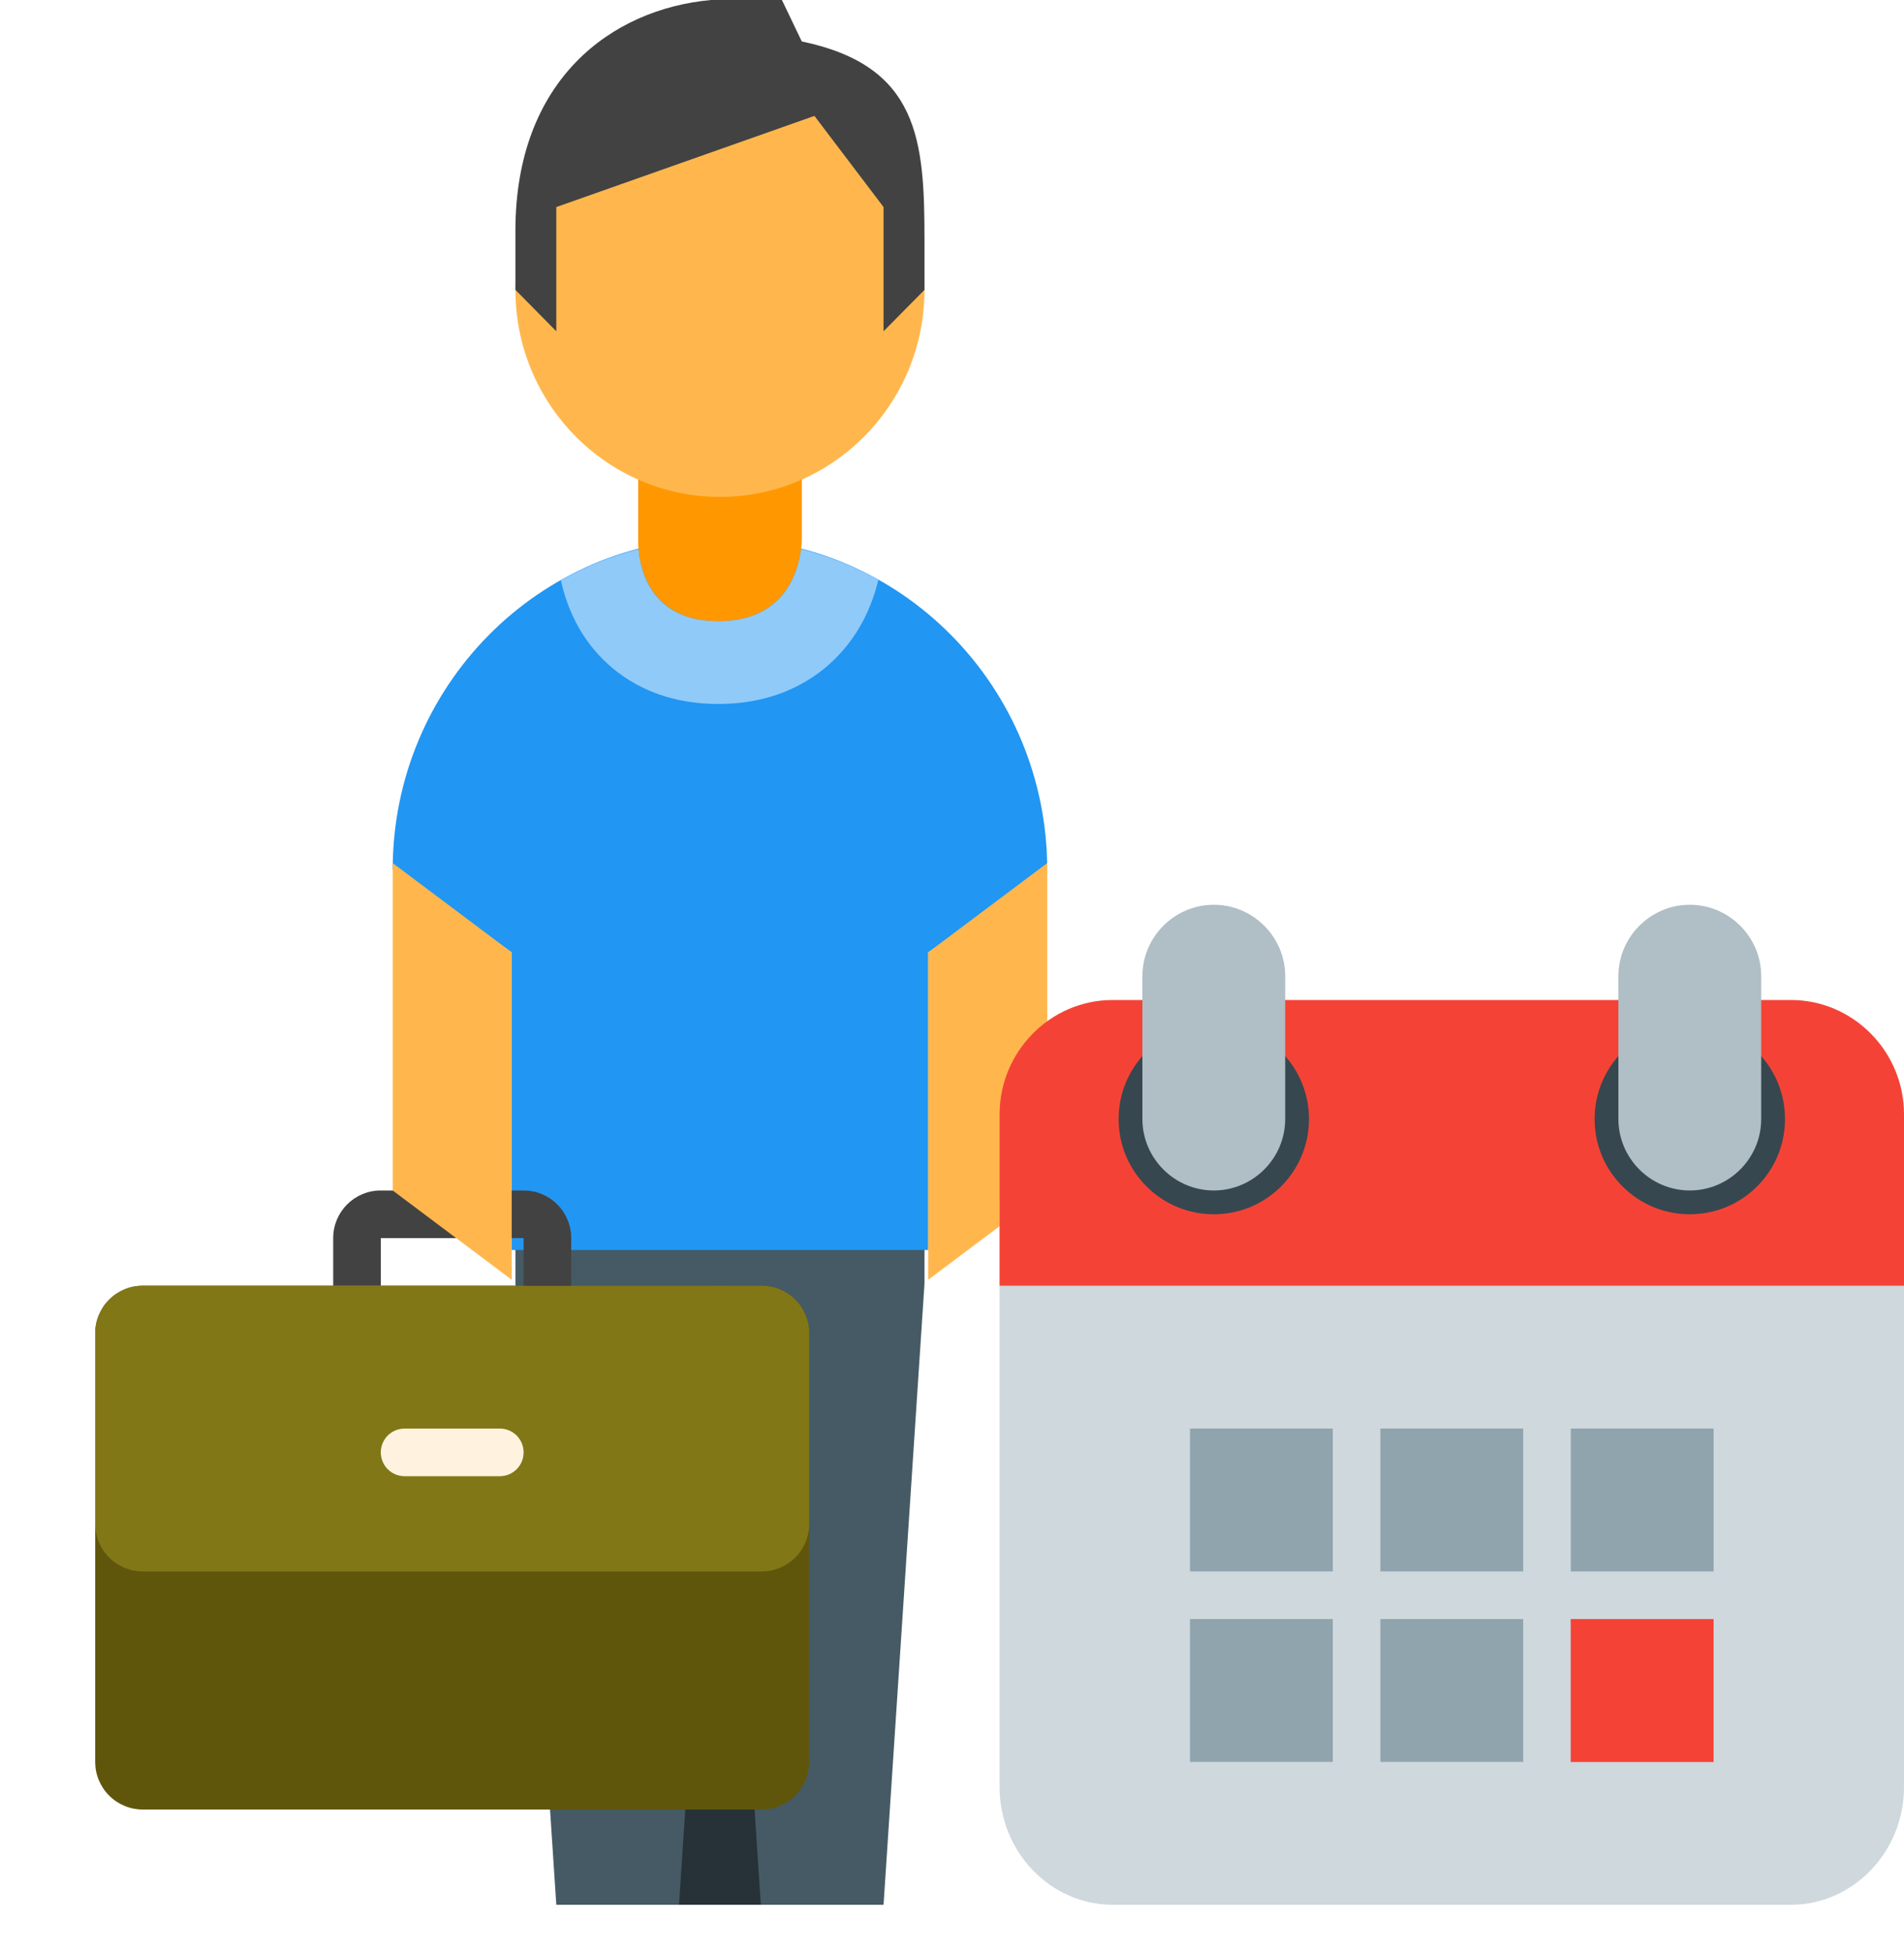 <?xml version="1.0" encoding="utf-8"?>
<svg width="40px" height="41px" viewBox="0 0 40 41" version="1.1" xmlns:xlink="http://www.w3.org/1999/xlink" xmlns="http://www.w3.org/2000/svg">
  <desc>Created with Lunacy</desc>
  <g id="svg">
    <path d="M0 0L40 0L40 40L0 40L0 0Z" id="Background" fill="none" stroke="none" />
    <g id="plaatsing" transform="translate(2 0)">
      <path d="M0 0L0 2.609L0.859 15.652L4.297 15.652L7.734 15.652L8.594 2.609L8.594 0L0 0Z" transform="translate(8.828 24.348)" id="Shape" fill="#455A64" stroke="none" />
      <path d="M0 6.957L0 6.957L2.5 8.696L2.5 14.946L11.25 14.946L11.25 8.696L13.75 6.957L13.75 6.957C13.75 3.115 10.672 0 6.875 0C3.078 0 0 3.115 0 6.957" transform="translate(6.25 11.304)" id="Shape" fill="#2196F3" stroke="none" />
      <path d="M5.044 0C4.987 0.465 4.705 1.515 3.308 1.515C1.913 1.515 1.672 0.469 1.633 0.002C1.056 0.151 0.508 0.37 0 0.656C0.107 1.143 0.33 1.724 0.804 2.235C1.236 2.7 2.021 3.254 3.308 3.254C4.578 3.254 5.368 2.714 5.807 2.259C6.311 1.739 6.552 1.138 6.67 0.647C6.164 0.363 5.618 0.148 5.044 0L5.044 0Z" transform="translate(9.783 11.529)" id="Shape" fill="#90CAF9" stroke="none" />
      <path d="M3.439 0L0.001 0L0.001 2.609C0.001 2.609 -0.105 4.348 1.685 4.348C3.475 4.348 3.439 2.609 3.439 2.609L3.439 0L3.439 0Z" transform="translate(11.406 8.696)" id="Shape" fill="#FF9800" stroke="none" />
      <path d="M0 13.043L0.859 0L1.719 13.043L0 13.043Z" transform="translate(12.265 26.956)" id="Shape" fill="#263238" stroke="none" />
      <g id="briefcase" transform="translate(0 25)">
        <path d="M0 10.001L0 0.999Q0 0.901 0.019 0.804Q0.038 0.708 0.076 0.617Q0.114 0.526 0.168 0.444Q0.223 0.362 0.293 0.293Q0.362 0.223 0.444 0.168Q0.526 0.114 0.617 0.076Q0.708 0.038 0.804 0.019Q0.901 7.74132e-05 0.999 7.68729e-05L14.001 5.48507e-06Q14.099 4.94484e-06 14.196 0.019Q14.292 0.038 14.383 0.076Q14.474 0.114 14.556 0.168Q14.638 0.223 14.707 0.293Q14.777 0.362 14.832 0.444Q14.886 0.526 14.924 0.617Q14.962 0.708 14.981 0.804Q15 0.901 15 0.999L15 10.001Q15 10.1 14.981 10.196Q14.962 10.293 14.924 10.383Q14.886 10.474 14.832 10.556Q14.777 10.638 14.707 10.707Q14.638 10.777 14.556 10.832Q14.474 10.886 14.383 10.924Q14.292 10.962 14.196 10.981Q14.099 11 14.001 11L0.999 11Q0.901 11 0.804 10.981Q0.708 10.962 0.617 10.924Q0.526 10.886 0.444 10.832Q0.362 10.777 0.293 10.707Q0.223 10.638 0.168 10.556Q0.114 10.474 0.076 10.383Q0.038 10.293 0.019 10.196Q0 10.1 0 10.001Z" transform="translate(0 2)" id="Shape" fill="#60560B" stroke="none" />
        <path d="M2.90747e-08 5.001L1.45548e-07 0.999Q1.48412e-07 0.901 0.019 0.804Q0.038 0.708 0.076 0.617Q0.114 0.526 0.168 0.444Q0.223 0.362 0.293 0.293Q0.362 0.223 0.444 0.168Q0.526 0.114 0.617 0.076Q0.708 0.038 0.804 0.019Q0.901 0 0.999 0L14.001 0Q14.099 0 14.196 0.019Q14.292 0.038 14.383 0.076Q14.474 0.114 14.556 0.168Q14.638 0.223 14.707 0.293Q14.777 0.362 14.832 0.444Q14.886 0.526 14.924 0.617Q14.962 0.708 14.981 0.804Q15 0.901 15 0.999L15 5.001Q15 5.099 14.981 5.196Q14.962 5.292 14.924 5.383Q14.886 5.474 14.832 5.556Q14.777 5.638 14.707 5.707Q14.638 5.777 14.556 5.832Q14.474 5.886 14.383 5.924Q14.292 5.962 14.196 5.981Q14.099 6 14.001 6L0.999 6Q0.901 6 0.804 5.981Q0.708 5.962 0.617 5.924Q0.526 5.886 0.444 5.832Q0.362 5.777 0.293 5.707Q0.223 5.638 0.168 5.556Q0.114 5.474 0.076 5.383Q0.038 5.292 0.019 5.196Q2.62111e-08 5.099 2.90747e-08 5.001L2.90747e-08 5.001Z" transform="translate(0 2)" id="Shape" fill="#827717" stroke="none" />
        <path d="M2.501 1L0.499 1Q0.45 1 0.402 0.99Q0.353 0.981 0.308 0.962Q0.263 0.943 0.222 0.916Q0.181 0.889 0.146 0.854Q0.111 0.819 0.084 0.778Q0.057 0.737 0.038 0.692Q0.019 0.647 0.01 0.598Q0 0.55 0 0.501L0 0.499Q0 0.45 0.01 0.402Q0.019 0.353 0.038 0.308Q0.057 0.263 0.084 0.222Q0.111 0.181 0.146 0.146Q0.181 0.111 0.222 0.084Q0.263 0.057 0.308 0.038Q0.353 0.019 0.402 0.01Q0.45 0 0.499 0L2.501 0Q2.55 0 2.598 0.01Q2.647 0.019 2.692 0.038Q2.737 0.057 2.778 0.084Q2.819 0.111 2.854 0.146Q2.889 0.181 2.916 0.222Q2.943 0.263 2.962 0.308Q2.981 0.353 2.99 0.402Q3 0.45 3 0.499L3 0.501Q3 0.55 2.99 0.598Q2.981 0.647 2.962 0.692Q2.943 0.737 2.916 0.778Q2.889 0.819 2.854 0.854Q2.819 0.889 2.778 0.916Q2.737 0.943 2.692 0.962Q2.647 0.981 2.598 0.99Q2.55 1 2.501 1Z" transform="translate(6 5)" id="Shape" fill="#FFF3E0" stroke="none" />
        <path d="M0 0.999C0 1.499 0 2 0 2C0 2 1 2 1 2C1 2 1 1 1 1L4 1L4 2L5 2L5 0.999Q5 0.901 4.981 0.804Q4.962 0.708 4.924 0.617Q4.886 0.526 4.832 0.444Q4.777 0.362 4.707 0.293Q4.638 0.223 4.556 0.168Q4.474 0.114 4.383 0.076Q4.292 0.038 4.196 0.019Q4.099 1.48843e-06 4.001 1.65105e-06L0.999 6.61245e-06C0.447 7.5243e-06 0 0.447 0 0.999Z" transform="translate(5 0)" id="Shape" fill="#424242" stroke="none" />
      </g>
      <path d="M11.172 4.348C11.172 6.746 9.245 8.696 6.875 8.696C4.505 8.696 2.578 6.746 2.578 4.348C2.578 1.95 4.505 0 6.875 0C9.245 0 11.172 1.95 11.172 4.348ZM0 23.261L2.5 25.136L2.5 18.261L0 16.386L0 23.261ZM11.25 25.136L13.75 23.261L13.75 16.386L11.25 18.261L11.25 25.136Z" transform="translate(6.25 1.739)" id="Shape" fill="#FFB74D" fill-rule="evenodd" stroke="none" />
      <path d="M4.109 0C2.014 0.19 0 1.678 0 4.847L0 6.087L0.859 6.957L0.859 4.348L6.282 2.434L7.734 4.348L7.734 6.957L8.594 6.087L8.594 5.041C8.594 2.942 8.478 1.384 6.016 0.87L5.599 0L4.109 0L4.109 0Z" transform="translate(8.828 0)" id="Shape" fill="#424242" stroke="none" />
    </g>
    <g id="planner-40" transform="translate(21 19)">
      <path d="M0 12.353L0 0L19 0L19 12.353C19 13.712 17.931 14.823 16.625 14.823L2.375 14.823C1.069 14.823 0 13.712 0 12.353L0 12.353L0 12.353L0 12.353L0 12.353Z" transform="translate(0 6.177)" id="Shape" fill="#CFD8DC" stroke="none" />
      <path d="M19 2.4L19 6L0 6L0 2.4C0 1.08 1.069 0 2.375 0L16.625 0C17.931 0 19 1.08 19 2.4L19 2.4L19 2.4L19 2.4L19 2.4Z" transform="translate(0 2)" id="Shape" fill="#F44336" stroke="none" />
      <g id="Group-2" transform="translate(2.5 0)">
        <path d="M2 0C0.895 0 0 0.895 0 2C0 3.105 0.895 4 2 4C3.105 4 4 3.105 4 2C4 0.895 3.105 0 2 0ZM12 0C10.895 0 10 0.895 10 2C10 3.105 10.895 4 12 4C13.105 4 14 3.105 14 2C14 0.895 13.105 0 12 0Z" transform="translate(0 2.5)" id="Shape" fill="#37474F" fill-rule="evenodd" stroke="none" />
        <path d="M1.5 0C0.675 0 0 0.675 0 1.5L0 4.5C0 5.325 0.675 6 1.5 6C2.325 6 3 5.325 3 4.5L3 1.5C3 0.675 2.325 0 1.5 0ZM11.5 0C10.675 0 10 0.675 10 1.5L10 4.5C10 5.325 10.675 6 11.5 6C12.325 6 13 5.325 13 4.5L13 1.5C13 0.675 12.325 0 11.5 0Z" transform="translate(0.5 0)" id="Shape" fill="#B0BEC5" fill-rule="evenodd" stroke="none" />
      </g>
      <g id="Group" transform="translate(4 11)">
        <path d="M3 0L0 0L0 3L3 3L3 0ZM7 0L4 0L4 3L7 3L7 0ZM11 0L8 0L8 3L11 3L11 0ZM3 4L0 4L0 7L3 7L3 4ZM7 4L4 4L4 7L7 7L7 4ZM11 4L8 4L8 7L11 7L11 4Z" id="Shape" fill="#90A4AE" fill-rule="evenodd" stroke="none" />
        <path d="M3 0L0 0L0 3L3 3L3 0L3 0L3 0Z" transform="translate(8 4)" id="red" fill="#F44336" stroke="none" />
      </g>
    </g>
  </g>
</svg>
